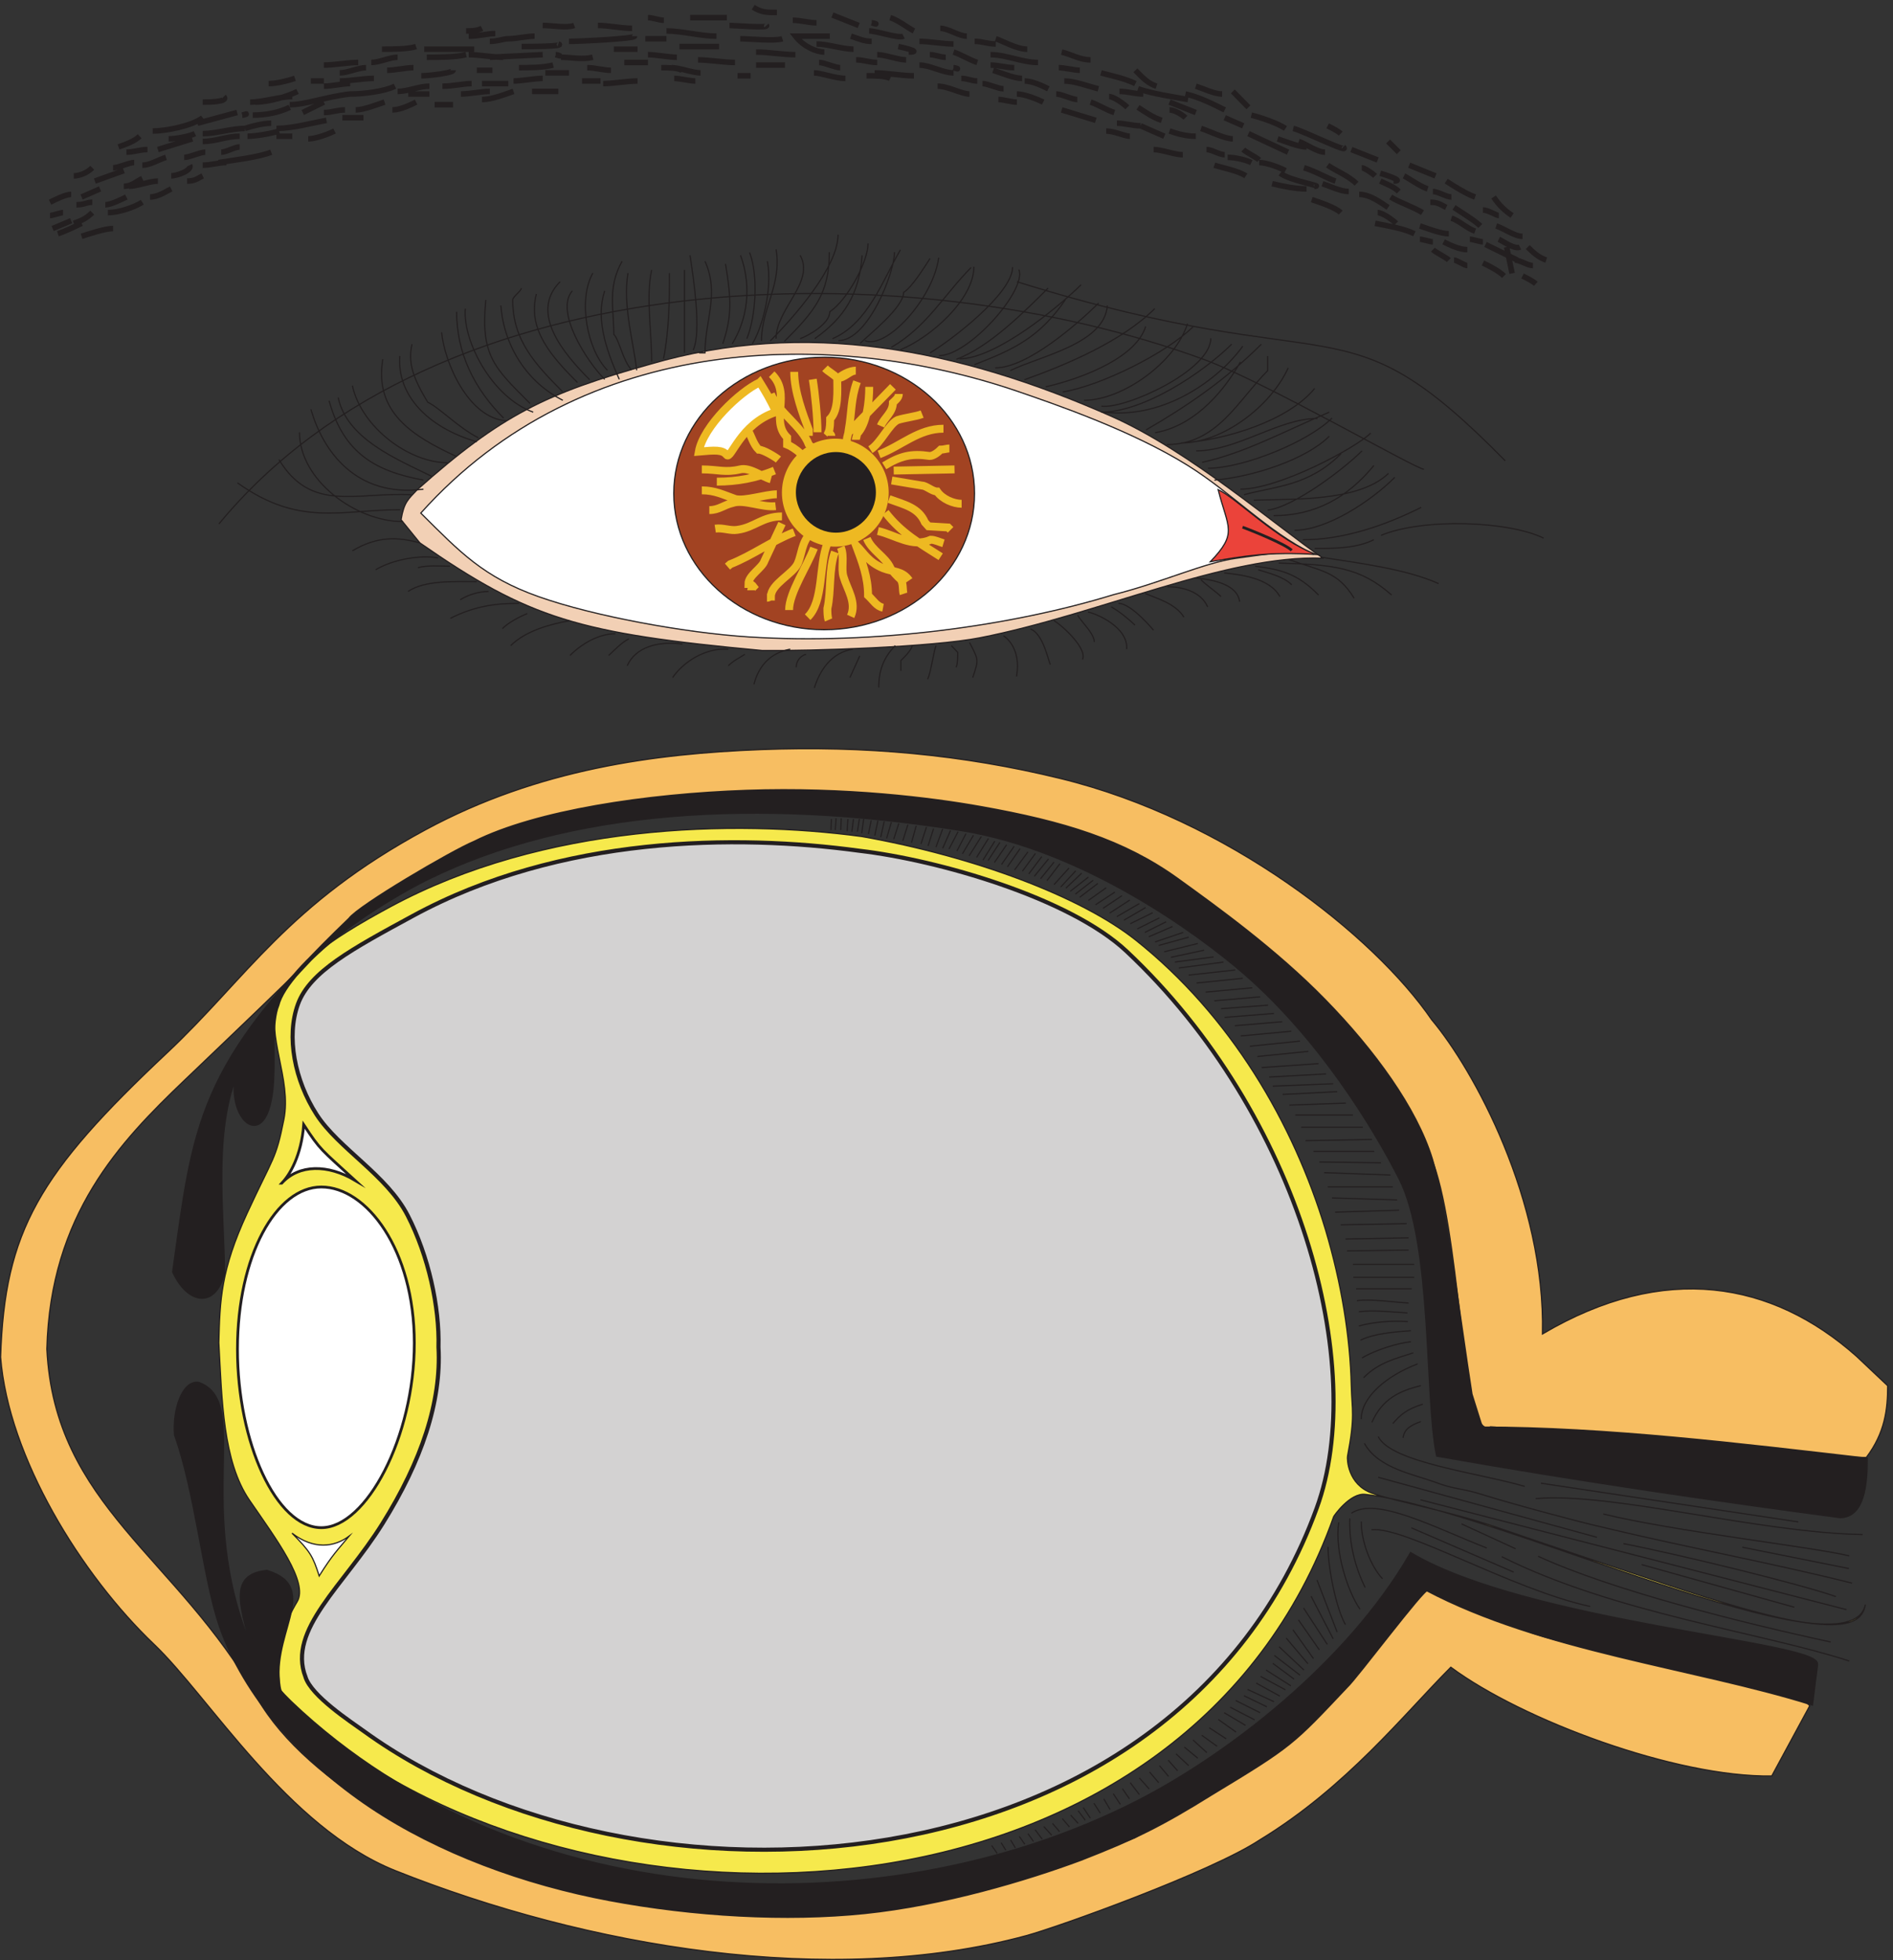 <svg xmlns="http://www.w3.org/2000/svg" xml:space="preserve" width="459.091" height="475.074"><rect width="100%" height="100%" fill="#333333" stroke="none"/><path d="M2412.59 2554.84c-176.09 6.84-409.64-102.82-625.79-144.98-86.46-16.88-304.72-24.25-396.98-23.2-335.3 31.11-424.39 57.47-624.199 196.11l-34.269 42.18c5.269 32.16 13.179 37.44 29.527 54.82 152.883 136.03 234.601 175.57 425.441 228.82 281.53 82.23 559.89 28.98 840.88-95.43 142.88-63.27 301.56-201.39 385.39-258.32" style="fill:#f2d0b5;fill-opacity:1;fill-rule:evenodd;stroke:none" transform="matrix(.133 0 0 -.133 0 475.093)"/><path d="M2412.59 2554.84c-176.09 6.84-409.64-102.82-625.79-144.98-86.46-16.88-304.72-24.25-396.98-23.2-335.3 31.11-424.39 57.47-624.199 196.11l-34.269 42.18c5.269 32.16 13.179 37.44 29.527 54.82 152.883 136.03 234.601 175.57 425.441 228.82 281.53 82.23 559.89 28.98 840.88-95.43 142.88-63.27 301.56-201.39 385.39-258.32z" style="fill:none;stroke:#231f20;stroke-width:2.16;stroke-linecap:butt;stroke-linejoin:miter;stroke-miterlimit:10;stroke-dasharray:none;stroke-opacity:1" transform="matrix(.133 0 0 -.133 0 475.093)"/><path d="M399.18 2617.31c399.621 484.49 1255.79 498.73 1798.27 298.92 113.88-42.7 384.86-199.28 399.09-199.28m-742.24 341.72c598.9-186.1 588.35-18.98 890.44-326.34" style="fill:none;stroke:#231f20;stroke-width:2.16;stroke-linecap:butt;stroke-linejoin:miter;stroke-miterlimit:10;stroke-dasharray:none;stroke-opacity:1" transform="matrix(.133 0 0 -.133 0 475.093)"/><path d="M854.672 3506.24c19.5 0 33.738 4.75 48.5 4.75m-283.633-71.7c14.231 0 33.742 9.49 47.973 9.49m-115.461-81.72 38.488 18.98m-220.898-71.7c24.257 0 43.23 9.49 67.488 9.49M105.52 3146.17c14.23 4.74 33.742 14.23 43.23 18.98m76.969 67.48c14.23 0 23.722 9.49 33.742 14.23m633.687 249.9c14.762 0 24.25 4.74 33.743 4.74m-485.02-139.18c4.75 0 14.231 4.74 0 0m-134.43-43.23c14.231 0 38.481 4.74 47.969 9.49m-14.23-86.46c14.23 0 18.968 4.74 28.461 9.49m197.179 172.92h23.719m182.941 57.99h33.211m-81.711-76.97c19.5 0 38.481 9.49 57.989 9.49m57.461-14.24c14.242 0 38.492 4.75 52.718 4.75m43.231 18.98c14.762 0 38.492 4.74 53.25 4.74m-792.91-244.62c19.511 0 47.98 9.49 62.742 18.98m244.617 120.2h29M677 3458.27c14.762 0 33.738 9.49 47.98 9.49m-585.718-268.87c14.226 0 18.976 4.74 28.988 4.74m4.75 38.49 52.719 18.98m4.742 33.74c14.238 0 24.258 4.74 38.488 4.74m43.231-47.97c9.492 0 38.492 9.49 33.742 19.5m302.609 100.7c14.239 0 38.489 9.49 52.719 14.23m-240.398-23.72c24.25 0 47.968 4.74 67.476 14.23m418.07 72.23c18.981 0 43.231 0 62.212 4.74m-153.938 18.98c19.5 0 43.226-4.74 62.726-4.74m-110.707-52.72c19.508 0 38.489 4.74 53.25 4.74m-768.66-240.4c4.75 0 18.981 5.27 23.731 5.27m288.379 110.19c9.48 0 24.25 9.49 33.738 9.49m441.793 86.46c18.976 0 43.226 10.01 57.457 14.76m-220.891-33.74c14.762 0 33.742 9.49 43.231 14.23m-196.649-66.95c14.239 0 38.489 9.49 47.981 14.23m-475.539-168.17c14.238 4.74 23.726 9.49 33.738 19.5m-76.969 18.98c9.489 4.75 28.469 14.24 38.489 14.24m4.742 33.74c9.488 0 23.726 4.74 33.738 14.76m47.98 37.96c14.231 5.27 28.469 10.01 38.489 19.5m114.922 62.21c9.488 0 47.98 0 38.488 10.02m81.723 23.72c14.226 0 33.738 4.75 47.968 9.49m52.719 24.25c19.512 0 43.231 4.75 62.742 4.75m43.231 24.25c18.976 0 47.968 0 62.207 4.75m91.203 28.46c10.019 0 19.508 0 29 4.75m-619.461-249.37c14.23 0 28.469 9.49 43.23 14.24m-29-72.23c14.239 0 29 10.02 38.489 14.76m-120.2-28.99c9.489 0 28.989 9.49 38.481 14.23m-134.43-57.46 33.739 14.23m648.449 297.87c23.73 0 52.722 0 71.703 4.74m-230.383-47.97c18.981 0 43.231 4.74 62.211 4.74m-225.648-43.23c24.257 0 52.718 10.02 76.976 10.02m-254.637-62.74c24.25 0 72.231 9.49 91.2 24.25m0-28.99c24.257 0 52.718 9.49 76.98 9.49m-47.98-62.21c29 4.74 72.23 9.49 95.949 18.98m9.488 43.23c29 0 62.742 9.49 91.211 14.76m124.941 62.21c-18.98-9.49-57.46-14.24-81.71-14.24-43.231-4.74-81.192-19.5-110.192-19.5m239.883 52.72c14.758 0 57.988 5.27 57.988 10.02m66.949 23.72 96.481 4.74m-120.199-28.46h28.468m-18.976-24.26h47.969M744.48 3400.8h38.489m-192.43-33.74c14.762 0 24.25 4.75 38.492 4.75m-182.41-33.74c14.231 4.74 33.738 9.49 47.969 9.49m-158.692-62.21c10.024 0 29 9.49 38.493 9.49m-225.641-81.72 33.738 14.76m23.723 38.49c10.019 0 29 9.49 38.488 9.49m43.231 23.72 62.742 19.51m9.476 28.47 72.231 19.5m33.211 18.98c24.262 0 58 10.02 76.98 19.51m47.969 9.49c14.762 0 33.742 4.74 47.981 4.74m67.48 24.26c14.23 0 33.738 4.74 47.969 4.74m52.722 33.74h57.989m62.211 18.98c14.238 0 33.738 4.74 47.98 4.74m-4.75-100.69h47.979m-225.639-24.25h33.738m-201.918-23.73h38.489m-211.411-33.74c14.231 0 43.231 4.75 57.461 9.49m-139.179-62.21c14.769 0 29 4.75 43.23 4.75m-177.66-43.23c14.23 0 38.48 9.49 52.719 9.49m-139.18-100.7c14.23 4.75 43.23 14.24 57.461 14.24m2032.349 129.69c14.24 0 33.21-4.75 43.23-9.49m-504.53 220.9c14.24 0 23.73-4.75 38.49-4.75m-226.17 38.49c5.27 0 14.76-4.75 0 0m-9.49-96.48c14.76 0 33.74 0 43.23-4.75m182.94 24.25c14.23 0 28.47-4.74 43.23-4.74m-110.71 0c4.74 0 14.23-4.74 0 0m-787.639 38.49c9.488 0 81.719 0 66.959 4.74m158.68 9.49h38.49m422.81-14.23s47.98-10.02 18.98-10.02m134.44-57.47c9.49 0 28.99-9.49 38.48-9.49m192.43-14.23c9.49 0 28.47-14.76 33.21-19.51m76.97-4.74c9.49 0 24.26-9.49 29-14.24m-1100.26 66.96h33.74m43.23 33.74h43.23m379.58 4.74c14.24 0 23.73-4.74 38.49-4.74m437.04-110.71c14.24 0 29-4.75 43.23-4.75m-153.94 57.99c10.02 0 29-10.01 38.49-10.01m216.15 24.25c14.76-4.75 33.74-14.24 47.97-14.24m-95.95-67.48c14.24-4.74 29-9.49 47.98-9.49m-139.18 81.72c14.23 0 29-4.75 43.23-4.75m-153.94 47.98c10.01 0 28.99-4.74 38.48-4.74m-456.02 62.2h-62.74c14.76-18.97 38.49-28.99 52.72-28.99m763.91-177.67c4.74-4.74 24.25-14.23 29-18.98m-62.74 76.97 33.74-14.76m-528.25 134.44c14.23-4.75 28.99-14.24 43.23-18.98m-662.69 24.25h43.23m389.07 23.72c14.24-4.74 23.73-9.48 37.96-9.48m427.56-163.44c14.76 0 33.74-9.49 43.23-9.49m43.23-24.25c14.76 0 38.48-9.49 53.25-9.49m-336.36 100.7c9.49 0 23.73-4.75 33.74-4.75m-475.53 67.48h52.72m-331.61-33.74c19.51 0 43.23 4.75 62.74 4.75m-172.921 101.22c18.981 0 43.231-5.27 57.461 0m134.44 14.24c9.49 0 18.98-4.75 29-4.75m162.9 23.72c14.76-9.49 24.25-9.49 43.23-9.49m206.66-9.48c14.76-4.75 33.74-19.51 43.23-24.26m-148.67 29 47.98-18.98m148.67-5.27c14.76 0 33.74-14.24 48.5-14.24m307.36-62.2c14.23-14.77 23.72-24.26 38.48-29m139.18-9.49 28.47-29M1258.5 3539.99h66.95m-235.13-14.24c18.98 0 43.23-5.27 62.21-5.27m293.13 14.76c14.23 0 28.99-4.74 43.23-4.74m447.06-53.25c18.98-4.75 33.21-14.24 52.72-14.24m225.64-191.9c14.23-4.74 43.23-10.01 57.46-19.5m-335.82 120.2 62.21-18.98m-288.38 62.21c19.51 0 43.23-14.24 57.99-14.24m-552.5 114.93c28.47 0 62.21-9.49 91.21-9.49m-33.75-43.23c19.51 0 47.98-4.74 67.49-4.74m-345.849-18.98h43.229m1258.43-163.43c14.23 0 38.48-9.49 47.97-14.76m-143.92 38.48c9.49 0 23.72-9.49 33.21-9.49m-153.42 52.72 43.23-18.98m-268.87 76.97c14.24 0 38.49-10.01 47.98-14.76m-206.66 86.46c9.49 0 18.98-4.74 28.99-4.74m-230.91-9.49c9.49 0 29-9.49 38.49-9.49m-187.16-14.76h23.72m-187.15 38.48c14.23 0 38.48-4.74 52.72-4.74m-9.49-18.98c14.23 0 38.49-9.49 52.72-9.49m-254.64 28.47c19.51 0 38.49-4.75 57.99 0m158.16 19.51h72.23m38.49 14.23c18.97 0 62.2-4.74 76.97 0m62.21-9.49c19.5 0 47.97-9.49 67.48-9.49m38.48-43.23c23.73 0 47.98-5.27 71.7-5.27m86.46-4.75c10.02 0 19.51-4.74 29-4.74m-105.44 72.23c18.98 0 43.23-4.75 62.21-4.75m67.48-19.51c28.47 0 57.46-14.23 86.46-14.23m47.97-33.74c18.98 0 43.23-9.49 62.21-14.24m72.23 0c28.47-9.49 62.21-14.23 91.21-19.5m115.45-28.47c18.98-4.75 47.98-14.76 62.21-24.25m-153.94 0c14.76-4.75 43.23-18.98 57.99-18.98m-115.46 66.95 47.98-18.98m-191.9 18.98c14.23-4.74 28.47-14.23 43.23-18.98m-220.9 76.98c14.24-4.75 38.49-14.77 52.72-14.77m-264.12 43.23c14.23 0 38.48-9.49 52.72-9.49m-273.62 14.24c23.73 0 47.98-4.75 71.7-4.75m-244.62-23.72c14.23 0 28.47 0 37.96-4.74m-230.39 28.46c4.75 0 14.24-4.74 0 0m57.47-23.72c14.76 0 28.99-4.74 43.23-4.74m-76.45 52.72c18.98 0 119.68 4.74 119.68 9.48m172.92 19.51c10.02 0 72.23-5.27 67.48 0m187.16-10.02c14.76 0 53.24-14.23 62.73-9.49m168.18-4.74c14.23-4.74 38.48-18.98 57.46-18.98m134.44-43.23c19.5-5.27 43.23-10.02 62.74-19.51m91.2-18.98c23.72-4.74 52.72-19.5 71.7-28.99m43.23-43.23 72.23-33.74m-273.62 81.71c14.23-9.49 28.47-18.98 43.23-23.72m-249.89 71.7c14.23 0 33.74-9.49 43.23-14.24m-235.13 43.23c18.98 0 43.23-14.23 62.21-14.23m-254.64 0c14.24 0 38.49-10.02 57.47-10.02m-312.11 0c9.49 0 29-4.74 38.49-4.74m1066.52-168.18c18.98-14.23 81.72-23.72 62.21-23.72m120.2 23.72s47.98-14.23 24.25-14.23m71.7-18.98c9.49 0 24.25-10.02 33.74-10.02m57.47-23.72c10.01 0 24.25-10.02 28.99-10.02m0-43.23c9.49-4.74 29-18.98 38.49-14.23m4.74-52.72c9.49-4.75 18.98-9.49 24.25-14.24m-14.76 66.96c9.49-9.49 19.51-18.98 33.74-23.73m-62.21-24.25-10.01 47.98m-66.96 14.23c4.75 0 18.98-4.74 23.73-4.74m-114.93 4.74c4.74 0 18.98-4.74 23.72-4.74m-4.74 72.22c14.23 0 19.5-4.74 28.99-9.49m-120.2 47.98c9.49-4.75 24.25-9.49 33.74-18.98m-220.89 95.95c14.23-4.75 38.48-14.76 52.72-14.76m-4.75-37.96c18.98-5.27 43.23-19.51 57.47-24.25m326.86-143.93c9.49 0 23.72-10.01 33.21-10.01m-182.41 28.99c4.75-4.74 24.25-14.23 29-18.98m-134.44 66.96c23.73-4.75 52.72-9.49 71.7-18.98m-259.38 91.2c19.51-4.74 43.23-9.49 62.74-9.49m38.48 114.93c9.49-4.74 18.98-9.49 23.73-14.23m86.46-14.24 19.5-19.5m172.92-81.72c9.49-14.23 18.98-23.72 33.74-33.74m-53.24-86.46c10.01-4.74 28.99-14.23 38.48-23.72m-14.23 91.2c14.23-4.74 33.74-18.98 47.97-18.98m-67.48-14.76 57.99-28.47m-177.66 62.21c14.23-4.74 38.48-14.23 52.72-14.23m-163.43 71.7c19.5 0 38.48-14.24 52.72-23.73m120.2-95.95c4.74 0 19.5-10.01 24.25-10.01m-283.63 120.2c14.23-4.75 43.23-14.24 52.72-23.73m201.91-10.01c14.24-4.75 29-18.98 43.23-23.73m-57.46-19.5c9.49-4.75 28.47-14.24 43.23-14.24m-163.43 67.48c9.49 0 28.99-14.76 33.74-19.5m-134.44 72.22c14.24-4.74 33.22-14.23 47.98-14.23m110.18 47.97 47.98-19.5m-153.42 47.97 47.98-18.98m124.94-38.48c14.24-9.49 38.49-24.25 52.72-29m-38.48-18.98c14.23-9.49 38.48-24.25 47.97-33.74m-163.43 52.72c14.76-9.49 43.23-18.98 57.99-28.47m-172.92 86.46c14.24-10.01 38.49-19.5 52.72-33.74m-105.44 76.97c14.24-4.74 33.22-19.5 47.98-19.5m-57.99 43.23c19.5-4.75 105.96-47.98 91.2-33.74m110.71-52.72c9.49-4.75 29-18.98 43.23-23.73m-120.2 38.49c4.75 0 19.51-10.02 24.25-14.76" style="fill:none;stroke:#231f20;stroke-width:10.08;stroke-linecap:butt;stroke-linejoin:miter;stroke-miterlimit:10;stroke-dasharray:none;stroke-opacity:1" transform="matrix(.133 0 0 -.133 0 475.093)"/><path d="M1749.9 2918.27c64.85 0 178.19 92.26 221.42 134.96" style="fill:none;stroke:#231f20;stroke-width:2.16;stroke-linecap:butt;stroke-linejoin:miter;stroke-miterlimit:10;stroke-dasharray:none;stroke-opacity:1" transform="matrix(.133 0 0 -.133 0 475.093)"/><path d="M2397.18 2572.67c37.44 0 75.6 0 108 15.84m12.96 7.92c75.6 31.68 231.84 26.64 296.64-5.04m-483.12-45.36c97.92-2.88 148.32-7.2 205.92-58.32m-243.36 46.08c18-5.76 46.08-12.24 61.2-27.36m-165.6 9.36c8.64-9.36 27.36-21.6 36.72-30.96m-658.8-108-18-39.6m113.76 58.32c-2.16-9.36-15.12-21.6-20.88-27.36v-18.72m92.16 46.08 11.52-12.24c0-9.36 0-21.6-2.88-27.36m282.96 110.16c15.12-8.64 30.96-21.6 43.2-33.12m-104.4 18c5.76-11.52 30.24-33.12 30.24-48.96m-637.2-22.32c-8.64-5.76-20.88-11.52-30.24-20.88m141.84 20.88c-9.36-2.16-18-11.52-18-23.76m-305.28 51.84c-12.24-5.76-27.36-21.6-36.72-30.24m-148.32 76.32c-15.121-5.76-36.719-18-45.359-27.36m-25.2 67.68c-18 0-36.722-5.76-51.839-15.12m-18.723 61.2c-18 0-43.199 2.16-58.32-2.88m36.722 18c-33.121 5.76-82.801-2.88-113.761-21.6m184.32-21.6c-39.602 0-95.039 2.88-125.281-18m202.32-21.6c-45.359 0-82.078-5.76-125.277-27.36m217.438-4.32c-33.12-5.76-79.919-18-107.278-45.36m190.798 21.6c-30.24 0-61.2-18-82.8-39.6m205.2 20.88c-45.36 5.76-85.68-5.76-100.8-39.6m184.32 30.24c-43.2 2.88-82.8-24.48-101.52-51.84m214.56 51.84c-36-6.48-57.6-30.24-66.24-64.08m180.72 64.08c-39.6-5.76-61.2-39.6-70.56-70.56m147.6 77.04c-21.6-21.6-30.24-46.08-30.24-76.32m104.4 76.32c-5.76-18-8.64-46.08-15.12-61.2m76.32 66.96c15.12-30.24 18-29.52 5.76-64.08m56.16 76.32c2.16-1.44 33.12-21.6 23.76-74.16m25.2 86.4c24.48-8.64 33.12-61.2 36.72-64.8m6.48 79.92c15.12-8.64 61.2-51.12 51.84-70.56m10.08 86.4c15.12-2.88 73.44-27.36 70.56-67.68m-15.12 83.52c23.76 0 64.08-48.96 64.08-48.96m-15.12 66.96c21.6-9.36 54.72-18 70.56-43.2m-30.24 55.44c27.36 0 61.2-8.64 73.44-36.72m-21.6 52.56c33.12-2.88 76.32-12.24 79.92-43.2m-28.08 52.56c27.36-2.88 82.8-8.64 101.52-43.2m-45.36 55.44c45.36-5.76 76.32-12.24 115.92-52.56m-54.72 64.8c61.2-21.6 89.28-21.6 119.52-70.56m-1703.52 100.8c-39.601 10.8-77.039 12.96-123.121-14.4m1538.641 182.16c74.88 0 150.48 59.04 221.04 59.04m-115.92-149.04c63.36 2.88 190.8-4.32 245.52 48.96m-523.44 122.4c43.2-5.76 199.44 64.8 199.44 123.84m-792.72 162c10.8-64.8-26.64-107.28-26.64-167.04m-130.32 156.24c5.76-37.44 21.6-139.68 5.76-172.8m-129.6 162c-26.64-48.24-15.12-84.24-15.12-133.2 10.08-10.08 16.56-48.24 32.4-64.8m-70.56 176.4c-27.36-48.24-10.8-139.68 26.64-177.12m-86.4 161.28c-56.158-56.16 5.76-130.32 54-178.56m-642.24-187.92c113.039-80.64 188.64-48.96 296.64-48.96m-113.039 204.48c15.84-74.88 105.117-111.6 169.918-143.28m-35.277 240.48c-7.203-31.68 0-59.04 28.797-105.84 21.601-10.08 55.441-46.08 92.16-64.8m-39.598 229.68c0-74.88 31.68-139.68 85.68-193.68m-32.403 215.28c-10.078-102.24 15.84-123.84 80.641-188.64m-15.84 210.24c0-5.04-15.84-15.84-15.84-21.6 0-74.88 42.481-118.08 90.721-167.04m1350-270c75.6 0 151.2 26.64 216 59.04m-329.76 33.12c69.84 0 210.24 74.88 237.6 102.24m-296.64-64.08c64.8 0 182.88 48.24 226.08 91.44m-117.36-167.76c48.24 5.76 139.68 75.6 172.08 108m-393.84 38.16c74.88 43.2 145.44 91.44 210.24 156.24m-895.68 5.76c43.2 43.2 123.84 134.64 123.84 193.68m40.32-198c15.84 15.84 79.2 65.52 79.2 92.88 15.84 10.08 37.44 45.36 48.24 61.92m-70.56-162c64.8 37.44 97.2 97.2 145.44 145.44m-26.64-167.04c59.04 21.6 123.84 86.4 167.04 129.6m-215.28-118.08c36.72 21.6 150.48 108 150.48 156.24m-31.68-183.6c59.04 0 150.48 80.64 188.64 118.08m-135.36-139.68c74.88 26.64 177.84 69.84 237.6 129.6m-167.76-151.92c69.84 11.52 188.64 70.56 237.6 118.8m-167.04-155.52c75.6 0 182.88 69.84 237.6 123.84m-846.72 151.2c10.08-53.28-10.8-123.84-27.36-150.48m-48.96 145.44c10.8-64.08 11.52-97.2-5.04-145.44m-69.84 134.64v-151.2m-59.76 151.2c-10.8-48.24 0-113.04 0-167.04m-85.68 128.88c-15.84-48.24 0-102.24 26.64-161.28m-431.28 36.72c-15.839-96.48 53.282-139.68 133.918-177.12m81.364 275.04c5.758-75.6 48.957-140.4 113.038-172.8m-48.241 193.68c-16.559-64.08 26.641-113.04 74.881-161.28m459.36 237.6c0-76.32-28.08-108.72-82.08-162.72m281.52 152.64c-10.8-76.32-96.48-167.76-134.64-151.2m280.8 129.6c15.12-37.44-91.44-156.96-145.44-156.96m-426.96 172.08c26.64-59.04 0-107.28 0-167.04h-10.8m-54 145.44c0-42.48 0-101.52-10.8-156.24m-64.8 156.24c-10.08-59.04 10.8-128.88 15.84-177.12m-117.36 144.72c-32.4-37.44 26.64-128.88 59.04-161.28m-254.159 128.88c-5.039-59.04 48.961-162 123.84-188.64m-167.039 145.44c5.039-54 48.238-156.24 118.078-161.28m-194.399 118.08c-5.043-69.84 48.957-129.6 140.399-156.24m-269.281 74.88c26.64-96.48 85.679-128.88 172.082-144.72m-129.602 172.08c16.563-75.6 102.961-140.4 173.52-140.4m-249.118 97.2c21.598-74.88 81.36-161.28 205.2-145.44m-263.52 54c59.039-97.2 139.68-59.04 241.918-64.08m-204.48 113.76c0-87.12 102.242-162.72 188.64-162.72m615.601 485.28c21.6-59.04 11.52-118.08-15.12-161.28m236.88 161.28c-5.04-70.56-32.4-113.76-86.4-151.92m-26.64 151.92c27.36-48.96-43.92-97.2-43.92-151.92m102.96 0c64.8 27.36 92.16 108 123.84 162m-182.88-162c15.84 5.76 54 27.36 54 48.96 32.4 21.6 69.84 91.44 69.84 124.56m-216-16.56c16.56-43.2 10.8-118.8-5.04-156.96m269.28 157.68c0-37.44-48.24-161.28-102.24-161.28m246.96 134.64c0-59.76-79.92-129.6-133.92-151.2m300.96 91.44c-47.52-69.84-95.76-91.44-166.32-118.8m242.64 108c-5.04-70.56-123.84-92.16-177.12-118.8m246.96 80.64c-15.84-53.28-105.12-92.16-182.16-110.16m258.48 115.2c-21.6-69.84-118.08-139.68-188.64-139.68m285.12 69.84c-36.72-64.8-91.44-118.08-155.52-128.88m159.84 157.68c-42.48-59.04-141.12-133.2-252-120.24m529.2-118.8c-43.2-43.2-123.84-96.48-182.88-96.48m144.72 118.08c-48.24-59.04-108-91.44-182.88-91.44m123.12 113.04c-59.04-59.04-118.08-59.04-177.12-74.88m155.52 106.56c-42.48-42.48-139.68-74.16-209.52-79.92m209.52 123.84c-85.68-36.72-155.52-74.88-231.84-91.44m156.96 172.08c-31.68-69.84-119.52-136.8-195.12-136.8 80.64 5.04 195.12 40.32 243.36 99.36m-85.68 59.04v-26.64c-54-54-92.16-134.64-183.6-134.64m280.08-205.2c69.84-10.8 156.24-21.6 215.28-48.24" style="fill:none;stroke:#231f20;stroke-width:2.16;stroke-linecap:butt;stroke-linejoin:miter;stroke-miterlimit:10;stroke-dasharray:none;stroke-opacity:1" transform="matrix(.133 0 0 -.133 0 475.093)"/><path d="M2394.74 2562.19c-85.41 42.7-146.56 110.18-228.28 161.32-103.85 64.85-245.14 112.82-312.63 136.02-334.24 113.87-789.74 108.6-1086.549-222.48 71.699-71.17 113.867-116.51 215.098-152.36 101.221-35.85 267.811-65.9 382.741-73.28 230.39-14.76 479.75 20.03 665.33 76.97 88.57 22.14 165.54 58.52 224.58 66.43 59.05 7.9 88.04 14.23 139.71 7.38" style="fill:#fff;fill-opacity:1;fill-rule:evenodd;stroke:none" transform="matrix(.133 0 0 -.133 0 475.093)"/><path d="M2394.74 2562.19c-85.41 42.7-146.56 110.18-228.28 161.32-103.85 64.85-245.14 112.82-312.63 136.02-334.24 113.87-789.74 108.6-1086.549-222.48 71.699-71.17 113.867-116.51 215.098-152.36 101.221-35.85 267.811-65.9 382.741-73.28 230.39-14.76 479.75 20.03 665.33 76.97 88.57 22.14 165.54 58.52 224.58 66.43 59.05 7.9 88.04 14.23 139.71 7.38z" style="fill:none;stroke:#231f20;stroke-width:2.16;stroke-linecap:butt;stroke-linejoin:miter;stroke-miterlimit:10;stroke-dasharray:none;stroke-opacity:1" transform="matrix(.133 0 0 -.133 0 475.093)"/><path d="M1502.81 2921.15c151.43 0 274.19-111.17 274.19-248.31s-122.76-248.31-274.19-248.31-274.19 111.17-274.19 248.31 122.76 248.31 274.19 248.31" style="fill:#a24322;fill-opacity:1;fill-rule:evenodd;stroke:none" transform="matrix(.133 0 0 -.133 0 475.093)"/><path d="M1502.81 2921.15c151.43 0 274.19-111.17 274.19-248.31s-122.76-248.31-274.19-248.31-274.19 111.17-274.19 248.31 122.76 248.31 274.19 248.31z" style="fill:none;stroke:#231f20;stroke-width:2.16;stroke-linecap:butt;stroke-linejoin:miter;stroke-miterlimit:10;stroke-dasharray:none;stroke-opacity:1" transform="matrix(.133 0 0 -.133 0 475.093)"/><path d="M1523.15 2765.53c49.56 0 90.15-41.12 90.15-91.2 0-50.09-40.59-91.21-90.15-91.21-49.55 0-90.15 41.12-90.15 91.21 0 50.08 40.6 91.2 90.15 91.2" style="fill:#eeb922;fill-opacity:1;fill-rule:evenodd;stroke:none" transform="matrix(.133 0 0 -.133 0 475.093)"/><path d="M1523.15 2765.53c49.56 0 90.15-41.12 90.15-91.2 0-50.09-40.59-91.21-90.15-91.21-49.55 0-90.15 41.12-90.15 91.21 0 50.08 40.6 91.2 90.15 91.2z" style="fill:none;stroke:#eeb922;stroke-width:14.4;stroke-linecap:butt;stroke-linejoin:miter;stroke-miterlimit:10;stroke-dasharray:none;stroke-opacity:1" transform="matrix(.133 0 0 -.133 0 475.093)"/><path d="M1585.02 2867.15c0-26.64-4.32-67.68-22.32-85.68 0-3.6-2.16-8.64-2.16-10.8m-15.84 10.8 83.52 85.68m-180-264.96c-41.04-15.84-76.32-42.48-116.64-58.32l-5.04-4.32m157.68 33.84c-11.52-31.68-45.36-81.36-45.36-113.04m69.84 121.68c-15.84-40.32-6.48-105.84-36-134.64m49.68 118.8c-11.52-31.68-6.48-72-13.68-102.96 0-5.04 0-15.84 2.16-20.88m22.32 132.48c7.2-17.28 0-38.16 5.04-54 6.48-22.32 24.48-46.8 12.96-72m106.56 65.52c-12.24 18-29.52 15.12-47.52 22.32-27.36 11.52-33.84 26.64-49.68 42.48 11.52-30.96 22.32-58.32 22.32-92.16 9.36-8.64 15.84-20.16 27.36-22.32m-245.52 321.84c5.04-8.64 9.36-24.48 18.72-33.84 8.64 0 30.96-13.68 36-18m-12.24 155.52c36.72-36-3.6-83.52 28.08-115.2v-12.96c5.76-2.16 17.28-9.36 23.76-15.84m-53.28 108c13.68-33.84 56.16-58.32 69.12-92.16l7.2-7.2m-33.84 139.68c0-36 15.84-77.04 26.64-105.84v-10.8m29.52 123.12c6.48-6.48 15.84-10.8 22.32-18 13.68 0 22.32 13.68 33.84 13.68-11.52 0-27.36-8.64-33.84-15.84 0-20.16 2.88-56.16-12.96-72 0-6.48 0-18-2.88-24.48 0 0 5.04-4.32 5.04-6.48m-33.84 102.96c4.32-26.64 8.64-69.84 8.64-96.48m115.2 11.52c6.48 15.12 22.32 24.48 22.32 42.48 4.32 4.32 10.8 8.64 10.8 15.84m-76.32 22.32c-11.52-31.68-9.36-56.16-15.12-87.84 0-7.2-5.04-15.84-2.88-22.32m42.48-13.68c18.72 11.52 33.84 46.8 49.68 54 13.68 4.32 33.84 6.48 44.64 10.8m-69.12-94.32c29.52 18 48.96 23.04 82.8 18 7.2 0 15.84 7.2 20.16 11.52 5.04 0 11.52 2.16 15.84 2.16m-128.16-10.8c41.04 15.84 72 46.8 117.36 46.8m-94.32-94.32 55.44-9.36c7.2 0 18.72-10.8 27.36-10.8 9.36-13.68 29.52-22.32 44.64-22.32m-132.48 8.64c29.52-10.8 54-15.84 65.52-42.48l6.48-7.2 36-2.16 4.32-4.32m-118.8 31.68c29.52-38.16 62.64-56.16 100.8-80.64m5.04 24.48c-7.2 2.16-15.84 6.48-23.04 6.48-33.84-15.12-64.8 8.64-96.48 15.84m-20.16-13.68c9.36-22.32 33.84-33.12 43.2-54 2.16-4.32 12.96-15.84 18-20.16 5.76-6.48 3.6-20.16 5.76-26.64m-169.92 110.16c-15.84-15.84-15.84-38.88-23.04-54.72-8.64-19.44-48.96-37.44-48.96-60.48-2.16 0-4.32-2.16-7.2-2.16m27.36 148.32c-36 0-49.68-20.16-81.36-24.48-12.96-2.16-26.64 4.32-40.32 2.16m112.32 62.64c-20.16 0-58.32-12.96-75.6-8.64-20.88 7.2-36.72 15.84-61.2 15.84m126 20.16c-15.84 4.32-38.16 22.32-56.16 18-27.36-6.48-40.32 0-69.84 0m146.16-98.64-31.68-67.68c-4.32-13.68-29.52-26.64-29.52-42.48 5.04 0 7.2-2.16 9.36-5.04 0 0-4.32-4.32-4.32-6.48m44.64 153.36c-24.48-2.88-58.32 12.96-78.48 5.76-15.84-3.6-25.2-12.96-42.48-12.96m118.8 72c-33.84-13.68-67.68-20.16-105.12-20.16m322.56 20.16 110.88 2.16" style="fill:none;stroke:#eeb922;stroke-width:14.4;stroke-linecap:butt;stroke-linejoin:miter;stroke-miterlimit:10;stroke-dasharray:none;stroke-opacity:1" transform="matrix(.133 0 0 -.133 0 475.093)"/><path d="M1524.21 2755.51c43.76 0 80.13-36.37 80.13-80.66 0-44.28-36.37-80.66-80.13-80.66s-80.14 36.38-80.14 80.66c0 44.29 36.38 80.66 80.14 80.66" style="fill:#231f20;fill-opacity:1;fill-rule:evenodd;stroke:none" transform="matrix(.133 0 0 -.133 0 475.093)"/><path d="M1524.21 2755.51c43.76 0 80.13-36.37 80.13-80.66 0-44.28-36.37-80.66-80.13-80.66s-80.14 36.38-80.14 80.66c0 44.29 36.38 80.66 80.14 80.66z" style="fill:none;stroke:#eeb922;stroke-width:14.4;stroke-linecap:butt;stroke-linejoin:miter;stroke-miterlimit:10;stroke-dasharray:none;stroke-opacity:1" transform="matrix(.133 0 0 -.133 0 475.093)"/><path d="M1385.51 2875.26c-36.14-16.39-103.09-79.92-111.22-126.15 29.41 2.58 43.06 3.77 50.81-6.14 7.75-9.9 24.64 57.19 90 78.26-10.51 23.42-19.72 37.96-29.59 54.03" style="fill:#fff;fill-opacity:1;fill-rule:evenodd;stroke:none" transform="matrix(.133 0 0 -.133 0 475.093)"/><path d="M1385.51 2875.26c-36.14-16.39-103.09-79.92-111.22-126.15 29.41 2.58 43.06 3.77 50.81-6.14 7.75-9.9 24.64 57.19 90 78.26-10.51 23.42-19.72 37.96-29.59 54.03z" style="fill:none;stroke:#eeb922;stroke-width:14.4;stroke-linecap:butt;stroke-linejoin:miter;stroke-miterlimit:10;stroke-dasharray:none;stroke-opacity:1" transform="matrix(.133 0 0 -.133 0 475.093)"/><path d="M2400.51 2561.65c-70.64 24.78-146.03 103.33-179.25 118.09 17.93-70.64 36.38-78.55-14.23-131.27 63.79 10.54 105.97 18.45 193.48 13.18" style="fill:#eb433a;fill-opacity:1;fill-rule:evenodd;stroke:none" transform="matrix(.133 0 0 -.133 0 475.093)"/><path d="M2400.51 2561.65c-70.64 24.78-146.03 103.33-179.25 118.09 17.93-70.64 36.38-78.55-14.23-131.27 63.79 10.54 105.97 18.45 193.48 13.18z" style="fill:none;stroke:#231f20;stroke-width:2.16;stroke-linecap:butt;stroke-linejoin:miter;stroke-miterlimit:10;stroke-dasharray:none;stroke-opacity:1" transform="matrix(.133 0 0 -.133 0 475.093)"/><path d="M2265.75 2611.37c16.35-5.8 78.56-31.11 89.63-42.18" style="fill:none;stroke:#231f20;stroke-width:5.04;stroke-linecap:butt;stroke-linejoin:miter;stroke-miterlimit:10;stroke-dasharray:none;stroke-opacity:1" transform="matrix(.133 0 0 -.133 0 475.093)"/><path d="M399.012 1125.54c2.109 78.02 3.687 131.8 51.668 235.66 47.968 103.85 52.191 96.47 66.949 170.81 14.762 74.33-33.738 153.41-11.07 214.57 22.671 61.15 88.57 110.18 205.082 172.92 280.468 151.3 625.779 159.74 859.859 128.11 205.08-36.38 398.56-109.13 498.73-188.21 173.97-138.13 288.38-334.24 346.89-528.78 29-97.53 44.82-194.54 46.93-284.16 1.05-44.81 7.38-53.249-6.86-128.108-1.05-4.743 0-51.672 44.81-67.481 44.82-15.82 138.66-31.633 231.97-63.789 93.31-32.16 212.99-72.23 302.09-101.754 89.09-29.519 201.38-64.848 270.45-72.226 69.06-7.383 90.68 7.91 94.89 34.796-28.99-139.179-668.48 172.922-912.05 200.864-27.41 3.16-56.94-39.012-57.46-40.59C2166.71 61.648 1140.78 8.93 616.738 393.262c-23.718 17.398-91.199 79.609-106.488 100.699-8.441 79.598 10.539 123.891 31.629 159.211 21.09 35.316-38.481 114.398-86.988 185.047-48.5 70.64-50.082 182.411-55.879 287.321" style="fill:#f6e94c;fill-opacity:1;fill-rule:evenodd;stroke:none" transform="matrix(.133 0 0 -.133 0 475.093)"/><path d="M399.012 1125.54c2.109 78.02 3.687 131.8 51.668 235.66 47.968 103.85 52.191 96.47 66.949 170.81 14.762 74.33-33.738 153.41-11.07 214.57 22.671 61.15 88.57 110.18 205.082 172.92 280.468 151.3 625.779 159.74 859.859 128.11 205.08-36.38 398.56-109.13 498.73-188.21 173.97-138.13 288.38-334.24 346.89-528.78 29-97.53 44.82-194.54 46.93-284.16 1.05-44.81 7.38-53.249-6.86-128.108-1.05-4.743 0-51.672 44.81-67.481 44.82-15.82 138.66-31.633 231.97-63.789 93.31-32.16 212.99-72.23 302.09-101.754 89.09-29.519 201.38-64.848 270.45-72.226 69.06-7.383 90.68 7.91 94.89 34.796-28.99-139.179-668.48 172.922-912.05 200.864-27.41 3.16-56.94-39.012-57.46-40.59C2166.71 61.648 1140.78 8.93 616.738 393.262c-23.718 17.398-91.199 79.609-106.488 100.699-8.441 79.598 10.539 123.891 31.629 159.211 21.09 35.316-38.481 114.398-86.988 185.047-48.5 70.64-50.082 182.411-55.879 287.321z" style="fill:none;stroke:#231f20;stroke-width:2.16;stroke-linecap:butt;stroke-linejoin:miter;stroke-miterlimit:10;stroke-dasharray:none;stroke-opacity:1" transform="matrix(.133 0 0 -.133 0 475.093)"/><path d="M557 516.051C524.148 602.59 626.219 681.48 697.48 795.5c71.25 114.02 107.629 221.93 102.071 321.7 2.019 73.3-18.192 165.94-56.09 239.75-37.902 73.8-126.332 122.16-166.25 184.25-39.922 62.1-55.59 142.03-33.859 201.07 21.73 59.05 98.027 100.28 209.707 160.84 268.831 146.1 589.211 149.14 813.571 118.6 144.52-16.8 384.05-86.01 487.64-183.23 317.34-297.78 440.64-757.93 346.65-1014.98C2141.19 111.898 1156.31 60.988 664.121 416.801c-24.762 17.808-96.512 64.64-107.121 99.25" style="fill:#d3d2d2;fill-opacity:1;fill-rule:evenodd;stroke:none" transform="matrix(.133 0 0 -.133 0 475.093)"/><path d="M557 516.051C524.148 602.59 626.219 681.48 697.48 795.5c71.25 114.02 107.629 221.93 102.071 321.7 2.019 73.3-18.192 165.94-56.09 239.75-37.902 73.8-126.332 122.16-166.25 184.25-39.922 62.1-55.59 142.03-33.859 201.07 21.73 59.05 98.027 100.28 209.707 160.84 268.831 146.1 589.211 149.14 813.571 118.6 144.52-16.8 384.05-86.01 487.64-183.23 317.34-297.78 440.64-757.93 346.65-1014.98C2141.19 111.898 1156.31 60.988 664.121 416.801c-24.762 17.808-96.512 64.64-107.121 99.25Z" style="fill:none;stroke:#231f20;stroke-width:7.5;stroke-linecap:butt;stroke-linejoin:miter;stroke-miterlimit:10;stroke-dasharray:none;stroke-opacity:1" transform="matrix(.133 0 0 -.133 0 475.093)"/><path d="M3230.7 335.52c-174.51-2.629-454.98 101.75-585.19 198.23-85.41-85.41-189.8-218.262-348.48-314.738-89.63-59.051-369.04-159.211-425.98-174.5-356.91-96.48-801.34-20.563-1150.339 118.617-196.652 78.551-338.992 316.32-439.691 412.269C148.172 701.922 15.32 916.488 1.078 1098.9c7.383 230.39 70.121 335.3 303.672 554.62 144.98 136.01 219.309 270.45 471.309 406.47 206.14 111.23 420.181 138.65 610.501 146.03 190.32 7.38 368.51-8.96 547.23-52.72 304.72-74.34 572.01-286.27 676.92-439.68 76.44-90.68 207.19-328.97 201.92-572.54 222.48 131.27 418.59 95.95 572.53-40.59l56.94-53.78c0-42.7-4.74-85.401-39.01-130.741-68.01 0-103.86 6.32-166.59 13.179-198.76 21.614-331.61 31.102-518.77 42.704-50.61-28.473-51.66 311.048-99.11 465.508-70.12 227.23-307.88 419.65-492.93 546.71-108.6 74.33-330.55 130.22-579.39 143.4-62.21 3.16-124.42 3.16-188.74 1.05-64.32-2.11-129.69-7.38-193.48-15.81-63.79-8.44-126.53-21.09-187.158-36.38-60.621-15.29-122.832-45.34-170.813-71.17-46.39-24.78-118.089-71.7-137.07-84.35-18.98-12.66-54.301-50.09-92.789-85.94-76.441-75.39-122.309-119.14-239.871-231.44-117.57-112.29-244.617-244.62-250.95-489.76C99.673 827.398 322.673 736.191 469.23 477.34c90.149-158.692 351.641-296.289 553.56-345.32 461.83-112.29 764.97-25.829 1047.02 91.21 301.55 170.282 304.72 167.122 530.36 454.442 56.93-28.473 122.83-53.242 194.01-81.711 128.63-42.711 498.2-106.5 505.58-132.859L3230.7 335.52" style="fill:#f7be62;fill-opacity:1;fill-rule:evenodd;stroke:none" transform="matrix(.133 0 0 -.133 0 475.093)"/><path d="M3230.7 335.52c-174.51-2.629-454.98 101.75-585.19 198.23-85.41-85.41-189.8-218.262-348.48-314.738-89.63-59.051-369.04-159.211-425.98-174.5-356.91-96.48-801.34-20.563-1150.339 118.617-196.652 78.551-338.992 316.32-439.691 412.269C148.172 701.922 15.32 916.488 1.078 1098.9c7.383 230.39 70.121 335.3 303.672 554.62 144.98 136.01 219.309 270.45 471.309 406.47 206.14 111.23 420.181 138.65 610.501 146.03 190.32 7.38 368.51-8.96 547.23-52.72 304.72-74.34 572.01-286.27 676.92-439.68 76.44-90.68 207.19-328.97 201.92-572.54 222.48 131.27 418.59 95.95 572.53-40.59l56.94-53.78c0-42.7-4.74-85.401-39.01-130.741-68.01 0-103.86 6.32-166.59 13.179-198.76 21.614-331.61 31.102-518.77 42.704-50.61-28.473-51.66 311.048-99.11 465.508-70.12 227.23-307.88 419.65-492.93 546.71-108.6 74.33-330.55 130.22-579.39 143.4-62.21 3.16-124.42 3.16-188.74 1.05-64.32-2.11-129.69-7.38-193.48-15.81-63.79-8.44-126.53-21.09-187.158-36.38-60.621-15.29-122.832-45.34-170.813-71.17-46.39-24.78-118.089-71.7-137.07-84.35-18.98-12.66-54.301-50.09-92.789-85.94-76.441-75.39-122.309-119.14-239.871-231.44-117.57-112.29-244.617-244.62-250.95-489.76C99.673 827.398 322.673 736.191 469.23 477.34c90.149-158.692 351.641-296.289 553.56-345.32 461.83-112.29 764.97-25.829 1047.02 91.21 301.55 170.282 304.72 167.122 530.36 454.442 56.93-28.473 122.83-53.242 194.01-81.711 128.63-42.711 498.2-106.5 505.58-132.859z" style="fill:none;stroke:#231f20;stroke-width:2.16;stroke-linecap:butt;stroke-linejoin:miter;stroke-miterlimit:10;stroke-dasharray:none;stroke-opacity:1" transform="matrix(.133 0 0 -.133 0 475.093)"/><path d="M317.539 1254.48c25.313-54.83 72.231-65.37 89.102-3.69 0 114.41-23.719 272.57 33.211 386.43-41.122-95.42 53.777-188.73 56.937-20.02 1.582 27.93-3.687 92.78 8.961 123.35 8.441 34.27 56.41 85.94 114.93 131.81 58.519 45.86 127.058 83.82 158.16 99.11 257.8 127.05 599.95 149.73 974.26 89.62 223.01-35.85 432.31-188.21 517.71-262.55 136.02-118.61 233.55-277.3 282.58-373.25 61.68-120.73 46.92-401.2 68.54-504.528 258.32-45.871 519.29-83.301 733.33-111.774 42.7 0 46.92 60.633 46.92 103.332-224.06 25.84-472.37 56.41-701.18 56.41l-19.5 62.21c-21.09 134.97-46.39 342.17-72.23 428.62-28.47 92.26-104.91 197.17-194.53 288.9-89.63 91.74-196.65 168.7-268.35 220.38-98.06 70.63-207.19 103.86-357.96 130.73-88.57 15.82-245.68 35.86-427.56 29.54-181.89-6.34-382.749-36.39-495.569-92.8-40.59-16.86-210.352-116.51-227.223-139.7-277.828-266.23-283.109-374.84-320.539-642.13" style="fill:#231f20;fill-opacity:1;fill-rule:evenodd;stroke:none" transform="matrix(.133 0 0 -.133 0 475.093)"/><path d="M317.539 1254.48c25.313-54.83 72.231-65.37 89.102-3.69 0 114.41-23.719 272.57 33.211 386.43-41.122-95.42 53.777-188.73 56.937-20.02 1.582 27.93-3.687 92.78 8.961 123.35 8.441 34.27 56.41 85.94 114.93 131.81 58.519 45.86 127.058 83.82 158.16 99.11 257.8 127.05 599.95 149.73 974.26 89.62 223.01-35.85 432.31-188.21 517.71-262.55 136.02-118.61 233.55-277.3 282.58-373.25 61.68-120.73 46.92-401.2 68.54-504.528 258.32-45.871 519.29-83.301 733.33-111.774 42.7 0 46.92 60.633 46.92 103.332-224.06 25.84-472.37 56.41-701.18 56.41l-19.5 62.21c-21.09 134.97-46.39 342.17-72.23 428.62-28.47 92.26-104.91 197.17-194.53 288.9-89.63 91.74-196.65 168.7-268.35 220.38-98.06 70.63-207.19 103.86-357.96 130.73-88.57 15.82-245.68 35.86-427.56 29.54-181.89-6.34-382.749-36.39-495.569-92.8-40.59-16.86-210.352-116.51-227.223-139.7-277.828-266.23-283.109-374.84-320.539-642.13Z" style="fill:none;stroke:#231f20;stroke-width:7.5;stroke-linecap:butt;stroke-linejoin:miter;stroke-miterlimit:10;stroke-dasharray:none;stroke-opacity:1" transform="matrix(.133 0 0 -.133 0 475.093)"/><path d="m3311.67 538.801-8.97-70.653c-213.51 66.43-490.82 97.012-700.64 207.723-6.86 3.688-130.22-161.32-147.62-177.141-98.58-104.39-99.11-106.492-245.67-195.058-93.84-58.524-142.35-81.723-238.3-119.152-99.11-36.899-250.94-82.239-393.81-97-142.87-14.77-311.05-5.282-465.52 23.718-154.468 29-310.519 85.934-434.941 169.231C551.781 363.77 446.352 482.391 402.59 608.91c-29.531 85.41-44.289 244.621-81.719 348.481-3.691 44.809 13.707 97.009 41.117 92.789 97.543-35.85-21.078-239.352 108.082-511.91-32.691 111.769-50.609 161.851 16.34 169.23 99.121-30.051-1.051-117.559 23.731-219.309C923.461 74.859 1605.65 49.559 2073.28 287.32c167.65 85.41 384.85 253.59 499.78 451.809 214.57-126 743.35-161.848 738.61-200.328" style="fill:#231f20;fill-opacity:1;fill-rule:evenodd;stroke:none" transform="matrix(.133 0 0 -.133 0 475.093)"/><path d="m3311.67 538.801-8.97-70.653c-213.51 66.43-490.82 97.012-700.64 207.723-6.86 3.688-130.22-161.32-147.62-177.141-98.58-104.39-99.11-106.492-245.67-195.058-93.84-58.524-142.35-81.723-238.3-119.152-99.11-36.899-250.94-82.239-393.81-97-142.87-14.77-311.05-5.282-465.52 23.718-154.468 29-310.519 85.934-434.941 169.231C551.781 363.77 446.352 482.391 402.59 608.91c-29.531 85.41-44.289 244.621-81.719 348.481-3.691 44.809 13.707 97.009 41.117 92.789 97.543-35.85-21.078-239.352 108.082-511.91-32.691 111.769-50.609 161.851 16.34 169.23 99.121-30.051-1.051-117.559 23.731-219.309C923.461 74.859 1605.65 49.559 2073.28 287.32c167.65 85.41 384.85 253.59 499.78 451.809 214.57-126 743.35-161.848 738.61-200.328z" style="fill:none;stroke:#231f20;stroke-width:7.5;stroke-linecap:butt;stroke-linejoin:miter;stroke-miterlimit:10;stroke-dasharray:none;stroke-opacity:1" transform="matrix(.133 0 0 -.133 0 475.093)"/><path d="M585.961 1408.94c82.25 0 169.539-113.8 169.539-284.51 0-170.711-87.289-336.34-169.539-336.34-82.242 0-152.941 154.519-152.941 325.23 0 170.71 70.699 295.62 152.941 295.62" style="fill:#fff;fill-opacity:1;fill-rule:evenodd;stroke:none" transform="matrix(.133 0 0 -.133 0 475.093)"/><path d="M585.961 1408.94c82.25 0 169.539-113.8 169.539-284.51 0-170.711-87.289-336.34-169.539-336.34-82.242 0-152.941 154.519-152.941 325.23 0 170.71 70.699 295.62 152.941 295.62z" style="fill:none;stroke:#231f20;stroke-width:5.04;stroke-linecap:butt;stroke-linejoin:miter;stroke-miterlimit:10;stroke-dasharray:none;stroke-opacity:1" transform="matrix(.133 0 0 -.133 0 475.093)"/><path d="M513.75 1415.94c31.629 34.8 84.352 34.27 133.379 5.27-61.68 56.41-62.738 54.3-93.32 101.22-4.207-56.41-25.829-92.26-40.059-106.49" style="fill:#fff;fill-opacity:1;fill-rule:evenodd;stroke:none" transform="matrix(.133 0 0 -.133 0 475.093)"/><path d="M513.75 1415.94c31.629 34.8 84.352 34.27 133.379 5.27-61.68 56.41-62.738 54.3-93.32 101.22-4.207-56.41-25.829-92.26-40.059-106.49z" style="fill:none;stroke:#231f20;stroke-width:5.04;stroke-linecap:butt;stroke-linejoin:miter;stroke-miterlimit:10;stroke-dasharray:none;stroke-opacity:1" transform="matrix(.133 0 0 -.133 0 475.093)"/><path d="M532.469 778.113c39.543-30.578 76.972-25.84 104.39-5.269-21.089-25.309-30.05-33.219-54.828-72.758-11.601 36.379-16.351 44.289-49.562 78.027" style="fill:#fff;fill-opacity:1;fill-rule:evenodd;stroke:none" transform="matrix(.133 0 0 -.133 0 475.093)"/><path d="M532.469 778.113c39.543-30.578 76.972-25.84 104.39-5.269-21.089-25.309-30.05-33.219-54.828-72.758-11.601 36.379-16.351 44.289-49.562 78.027zm2644.471-25.601 194.4-38.883m-561.6 155.519 469.44-70.558m-614.16-3.602 98.64-45.359m-190.08 38.16 186.48-80.641m233.28 13.68 278.64-77.758M2513.1 879.949l398.88-109.437M1515.9 2079.47l-.72-20.16m9.36 21.6-1.44-21.6m10.8 21.6-.72-21.6m12.96 20.16-1.44-22.32m11.52 22.32-2.88-23.04m13.68 23.04-3.6-23.04m7.92-2.88 3.6 25.92m8.64-27.36 5.04 25.2m6.48-28.08 5.76 27.36m5.04-30.24 6.48 28.8m4.32-30.96 8.64 29.52m4.32-30.96 9.36 28.8m7.2-31.68 9.36 29.52m6.48-33.12 8.64 30.96m8.64-33.12 10.08 30.96m2.88-34.56 10.08 31.68m4.32-33.84 12.24 33.12m0-35.28 14.4 32.4m-2.88-33.84 16.56 31.68m-2.16-35.28 16.56 31.68m-6.48-36.72 20.16 33.84m-7.92-37.44 22.32 35.28m-8.64-38.16 21.6 34.56m-10.08-39.6 21.6 34.56m-12.24-35.28 21.6 33.12m-10.08-36.72 22.32 32.4m-9.36-36 23.04 33.12m-12.24-37.44 23.04 33.12m-10.08-38.88 24.48 33.12m-10.08-35.28 23.76 32.4m-12.24-37.44 23.76 31.68m-13.68-36 25.92 31.68m-14.4-36 24.48 30.24m-12.96-33.84 23.76 30.96m-10.8-38.16 27.36 30.24m-15.12-34.56 27.36 29.52m-18-31.68 28.8 27.36m-20.88-33.12 33.12 25.92m-23.76-30.96 32.4 25.2m-24.48-30.96 33.12 25.2m-17.28-30.96 32.4 23.04m-19.44-30.96 35.28 23.04m-21.6-29.52 34.56 23.04m-22.32-31.68 36.72 23.76m-23.76-30.24 41.04 23.76m-28.08-30.24 39.6 23.04m-28.08-29.52 41.04 20.16m-28.08-29.52 40.32 20.16m-26.64-26.64 38.88 19.44m-31.68-27.36 43.2 18.72m-31.68-28.08 51.12 17.28m-44.64-23.76 54.72 15.12m-44.64-26.64 61.2 15.12m-48.96-25.2 60.48 12.96m-53.28-21.6 70.56 9.36M1808.22 208.91l10.08-14.398m156.96 83.519 12.96-19.441m-162.72-44.641 8.64-13.679m160.56 85.679 11.52-18m-163.44-48.961 8.64-14.398m161.28 89.281 11.52-19.441m-165.6-48.961 10.08-14.399m161.28 92.16 12.96-19.441m-168.48-53.277 10.08-14.403m162 96.481 12.96-18.719m-172.08-56.16 12.96-17.281m160.56 102.961 16.56-21.602m-174.24-58.32 14.4-15.84m159.84 104.402 18-20.16m-176.4-62.641 12.96-15.121m164.16 108.719 16.56-19.437m-175.68-65.52 12.96-15.121m164.16 111.602 16.56-19.442m-178.56-70.558 13.68-15.122m164.16 115.2 17.28-19.442M1965.9 272.27l12.96-17.282m165.6 120.961 23.04-21.597m-7.92 33.839 24.48-20.16m-8.64 33.117 25.2-23.039m-9.36 31.68 28.08-20.16m-14.4 33.84 30.96-20.16m-14.4 35.281 32.4-23.039m-21.6 35.277 38.88-23.039m-28.08 33.121 44.64-23.039m-34.56 35.277 44.64-22.32m-7.2 54 43.2-23.758m-65.52.719 41.76-20.16m-35.28 31.68 48.24-22.321m-24.48 46.082 45.36-24.48m-35.28 36 45.36-28.801m-33.12 41.039 38.88-28.797m-36 43.199 46.8-36m-38.16 51.84 45.36-42.48m-32.4 58.32 39.6-46.801m16.56 152.641 36.72-95.039m-61.2 43.918 43.2-66.238m-62.64 26.64 37.44-52.562m-27.36 70.562 38.16-54.722m-15.12 97.921 40.32-77.761M2167.5 1795.07l84.96 9.36m10.08-120.24 92.16 8.64m-3.6-134.64 102.96 3.6m-239.76 186.48 83.52 7.2m2.88-128.88 103.68 7.2m-23.76-140.4 120.96 2.16m-80.64-86.4h118.8m-86.4-95.04 115.2 2.16m-100.8-72h110.88m-104.4-42.48c26.64 3.6 66.24-2.88 94.32-4.32m-419.04 610.56 81.36 10.8m20.88-115.92 86.4 7.2m.72-132.48 99.36 5.04m-239.76 181.44 84.96 7.92m9.36-125.28 92.88 9.36m-12.96-138.24h112.32m-70.56-82.8 120.96-4.32m-90.72-90.72 120.24 2.16m-331.92 375.84 90 7.2m-2.16-132.48 110.16 4.32m-25.2-142.56 112.32-1.44m-83.52-90 116.64 3.6m-84.24-98.64h111.6m-396.72 512.64 84.24 8.64m12.96-123.84 91.44 9.36m-8.64-134.64h105.12m-240.48 193.68 85.68 6.48m2.16-131.04 103.68 5.76m-23.04-141.12h110.88m-77.04-84.96 118.8-3.6m-91.44-92.88 112.32 1.44m-95.76-70.56h101.52m-96.48-41.76c27.36 3.6 61.92-.72 88.56-2.16m-88.56-23.76c26.64 7.2 59.04 10.08 89.28 7.92m-83.52-66.24c23.76 14.4 65.52 27.36 89.28 29.52m0 20.16c-29.52-2.16-66.96-5.04-92.16-17.28m5.76-68.4c27.36 28.08 60.48 35.28 90.72 45.36m-155.52-353.52c0-39.601 15.12-113.039 31.68-141.839m-12.24 186.48c-7.92-53.281 17.28-128.16 38.88-158.402m-18.72 165.601c-1.44-46.082 10.08-90 28.08-126m-7.2 120.239c0-36.719 17.28-81.36 38.88-104.399m-38.88 290.879c0 40.321 46.08 79.201 102.96 100.801m-26.64-134.641c2.16 15.121 12.24 22.321 32.4 29.52m-51.12-3.598c13.68 15.84 25.92 26.639 54.72 35.279m-92.88-33.119c19.44 43.919 51.84 57.599 89.28 66.959m-126.72-232.56c46.08 30.961 152.64-26.641 246.96-63.36m-198 203.039c23.76-47.519 183.6-66.238 267.12-90.718m20.16-22.321c138.24 12.239 403.92-61.922 596.16-65.519m-806.4 63.359 776.88-200.16m-866.16 145.441c58.32 7.918 255.6-108.722 398.88-139.679m-161.28 90.718c205.2-102.96 474.48-138.242 633.6-190.082M2804.7 735.949c134.64-61.918 370.08-120.961 533.52-156.238m-378 179.277c97.2-18.718 319.68-72.718 387.36-96.476M2923.5 812.988c129.6-31.679 384.48-60.476 448.56-76.316M2487.9 941.871c24.48-45.359 90.72-56.883 128.16-70.562 37.44-14.399 48.96-10.797 87.12-23.039 37.44-11.52 76.32-22.321 113.76-32.399 37.44-10.082 74.88-20.16 113.04-28.801 150.48-36 300.96-63.359 447.12-100.082" style="fill:none;stroke:#231f20;stroke-width:2.16;stroke-linecap:butt;stroke-linejoin:miter;stroke-miterlimit:10;stroke-dasharray:none;stroke-opacity:1" transform="matrix(.133 0 0 -.133 0 475.093)"/></svg>
